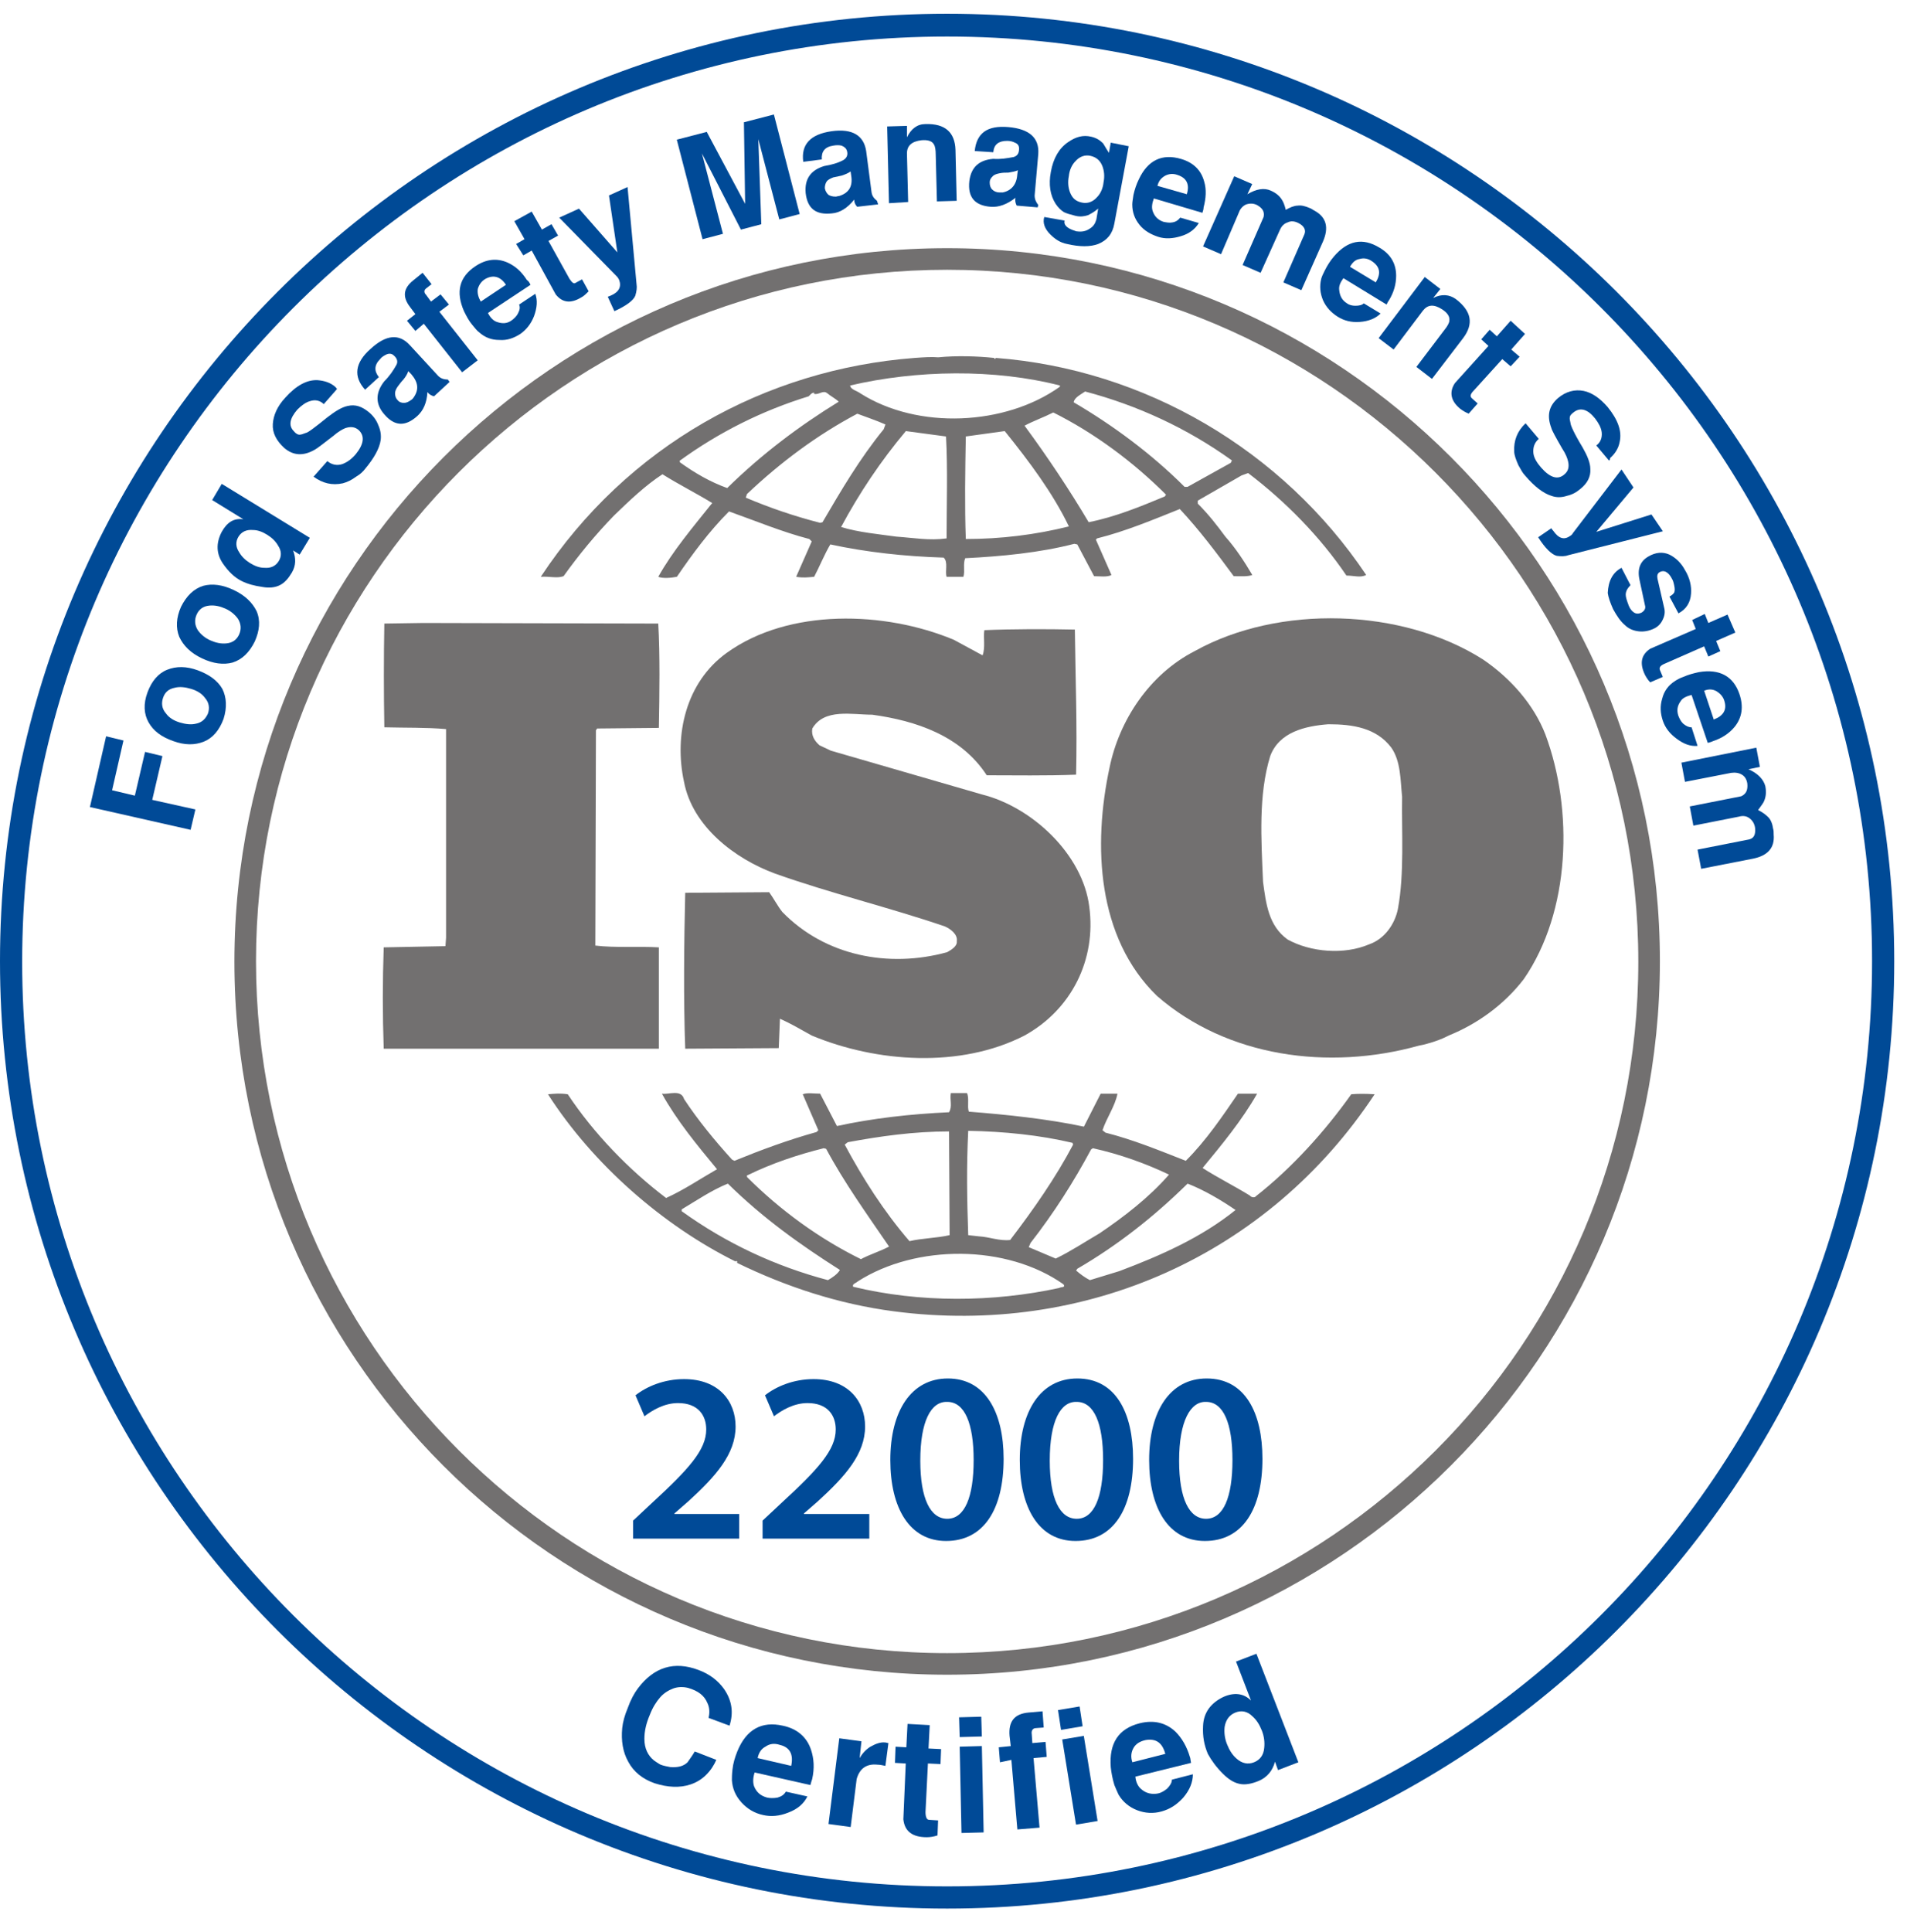 <svg width="78" height="79" viewBox="0 0 78 79" fill="none" xmlns="http://www.w3.org/2000/svg">
<g id="Group">
<g id="Group_2">
<path id="Vector" d="M63.209 30.031C62.743 28.83 61.811 27.751 60.659 26.966C57.349 24.858 52.298 24.711 48.866 26.623C47.002 27.579 45.776 29.467 45.384 31.38C44.697 34.567 44.869 38.343 47.321 40.721C50.19 43.222 54.333 43.786 58.035 42.756C58.207 42.732 58.771 42.585 59.163 42.388L59.261 42.339C60.414 41.874 61.517 41.089 62.326 40.035C64.239 37.264 64.361 33.12 63.209 30.031ZM57.177 37.166C57.055 37.779 56.638 38.392 56.001 38.613C54.971 39.054 53.598 38.931 52.666 38.416C51.881 37.852 51.783 36.945 51.661 36.063C51.587 34.322 51.465 32.508 51.955 30.914C52.323 29.933 53.377 29.688 54.333 29.614C55.339 29.614 56.295 29.762 56.908 30.571C57.3 31.134 57.276 31.895 57.349 32.581C57.325 34.003 57.447 35.719 57.177 37.166Z" fill="#727070"/>
<path id="Vector_2" d="M26.949 38.737C26.115 38.688 25.159 38.762 24.35 38.664L24.375 29.861L24.424 29.788L26.949 29.763C26.974 28.341 26.998 26.797 26.924 25.497L17.313 25.473L15.72 25.497C15.695 26.821 15.695 28.39 15.72 29.739C16.578 29.763 17.411 29.739 18.245 29.812V38.345L18.22 38.688L15.695 38.737C15.646 40.135 15.646 41.483 15.695 42.881H26.949V38.737Z" fill="#727070"/>
<path id="Vector_3" d="M55.269 44.744C54.19 46.264 52.841 47.759 51.37 48.912C51.321 48.985 51.174 48.961 51.125 48.887C50.488 48.495 49.801 48.152 49.188 47.759C49.997 46.779 50.806 45.798 51.419 44.719H50.635C49.997 45.651 49.335 46.632 48.502 47.465C47.374 47.024 46.368 46.607 45.216 46.313L45.094 46.215C45.265 45.7 45.608 45.234 45.707 44.719H45.02L44.334 46.068C42.838 45.749 41.171 45.577 39.626 45.455C39.552 45.234 39.651 44.915 39.552 44.695H38.89C38.841 44.989 38.964 45.234 38.817 45.479C37.223 45.553 35.703 45.724 34.232 46.043L33.545 44.719C33.3 44.719 33.006 44.67 32.834 44.744L33.472 46.215L33.398 46.288C32.246 46.607 31.118 47.024 30.039 47.465L29.941 47.416C29.23 46.632 28.544 45.798 27.98 44.94C27.857 44.523 27.342 44.768 27.073 44.719C27.686 45.822 28.495 46.803 29.328 47.809C28.642 48.201 27.955 48.667 27.244 48.985C25.724 47.833 24.277 46.337 23.223 44.744C22.904 44.695 22.708 44.719 22.414 44.744C24.253 47.612 27.122 50.113 30.088 51.584C30.088 51.584 30.088 51.56 30.113 51.56C30.137 51.56 30.186 51.609 30.137 51.633C32.148 52.614 34.306 53.325 36.561 53.619C44.407 54.649 51.885 51.315 56.225 44.744C55.857 44.719 55.538 44.719 55.269 44.744ZM44.628 46.999L44.701 46.95C45.805 47.196 46.834 47.563 47.815 48.029C47.006 48.961 45.952 49.77 44.971 50.432C44.383 50.775 43.794 51.167 43.181 51.462L42.078 50.996L42.151 50.824C43.108 49.598 43.917 48.323 44.628 46.999ZM39.602 46.239C41.048 46.264 42.519 46.411 43.868 46.73L43.892 46.803C43.181 48.152 42.274 49.451 41.318 50.702C40.876 50.751 40.484 50.579 40.043 50.554L39.602 50.505C39.552 49.034 39.528 47.735 39.602 46.239ZM34.673 46.705C35.997 46.46 37.37 46.264 38.817 46.264L38.841 50.505C38.302 50.628 37.714 50.628 37.199 50.751C36.144 49.525 35.286 48.176 34.551 46.803L34.673 46.705ZM30.579 48.054C31.584 47.563 32.614 47.22 33.693 46.95L33.791 46.975C34.526 48.348 35.458 49.647 36.365 50.971C35.997 51.167 35.58 51.29 35.213 51.486C33.521 50.653 31.927 49.5 30.554 48.127V48.054H30.579ZM33.864 52.344C31.731 51.78 29.721 50.849 27.882 49.525V49.451C28.495 49.083 29.108 48.667 29.77 48.397C31.216 49.819 32.736 50.898 34.355 51.928C34.256 52.099 34.036 52.246 33.864 52.344ZM43.328 52.663C40.631 53.252 37.615 53.276 34.894 52.614C34.845 52.492 35.017 52.467 35.09 52.393C37.468 50.873 41.171 50.873 43.5 52.516C43.598 52.663 43.377 52.614 43.328 52.663ZM45.78 51.977L44.579 52.344C44.383 52.246 44.186 52.099 44.015 51.952L44.064 51.879C45.706 50.922 47.178 49.77 48.575 48.397C49.262 48.667 49.924 49.059 50.537 49.476C49.139 50.604 47.472 51.339 45.78 51.977Z" fill="#727070"/>
<path id="Vector_4" d="M23.051 23.56C23.664 22.702 24.35 21.868 25.11 21.084C25.772 20.446 26.385 19.858 27.096 19.392C27.758 19.809 28.494 20.177 29.131 20.569C28.347 21.549 27.513 22.53 26.925 23.585C27.096 23.658 27.44 23.634 27.685 23.585C28.322 22.653 29.009 21.721 29.818 20.912C30.921 21.304 31.976 21.746 33.103 22.04L33.202 22.138L32.564 23.585C32.858 23.634 33.03 23.609 33.3 23.585C33.52 23.168 33.716 22.677 33.962 22.261C35.433 22.579 37.002 22.751 38.596 22.8C38.792 22.972 38.645 23.364 38.718 23.585H39.405C39.478 23.339 39.38 23.07 39.478 22.825C40.949 22.751 42.519 22.604 43.941 22.236L44.063 22.261L44.75 23.56C44.97 23.56 45.289 23.609 45.461 23.511L44.823 22.064L44.872 22.015C46.049 21.721 47.152 21.255 48.256 20.814C49.04 21.648 49.776 22.628 50.462 23.56C50.732 23.56 51.026 23.585 51.222 23.511C50.904 22.972 50.536 22.408 50.119 21.942C49.776 21.476 49.433 21.035 48.991 20.593V20.471L50.781 19.441L51.051 19.343C52.596 20.52 53.993 21.942 55.072 23.535C55.391 23.535 55.636 23.634 55.881 23.511C52.448 18.387 46.809 15.101 40.729 14.635L40.704 14.684L40.655 14.635C39.968 14.562 39.11 14.537 38.375 14.611C38.105 14.586 37.762 14.611 37.419 14.635C31.289 15.101 25.65 18.239 22.119 23.585C22.487 23.56 22.781 23.658 23.051 23.56ZM33.643 21.353L33.545 21.378C32.49 21.108 31.485 20.765 30.504 20.348L30.553 20.201C31.951 18.877 33.447 17.774 35.065 16.916C35.457 17.063 35.825 17.185 36.217 17.357L36.144 17.553C35.163 18.754 34.403 20.054 33.643 21.353ZM38.718 22.015C38.007 22.113 37.37 21.991 36.659 21.942C35.972 21.844 35.114 21.77 34.403 21.549C35.138 20.177 36.021 18.852 37.051 17.627L38.694 17.847C38.767 19.147 38.718 20.642 38.718 22.015ZM39.503 22.04C39.454 20.716 39.478 19.22 39.503 17.847C40.018 17.774 40.581 17.7 41.096 17.627C42.102 18.877 43.058 20.152 43.72 21.525C42.347 21.868 40.925 22.04 39.503 22.04ZM47.643 20.299C46.638 20.716 45.632 21.133 44.529 21.353C43.744 20.029 42.862 18.705 41.906 17.406C42.273 17.21 42.69 17.063 43.082 16.866C44.75 17.7 46.343 18.877 47.692 20.226L47.643 20.299ZM44.382 16.008C46.515 16.572 48.55 17.504 50.389 18.828L50.34 18.926L48.575 19.907H48.452C47.103 18.558 45.51 17.381 43.916 16.45C43.941 16.254 44.21 16.131 44.382 16.008ZM43.352 15.763V15.812C41.121 17.406 37.541 17.578 35.187 16.082C35.065 15.984 34.795 15.935 34.771 15.763C37.492 15.126 40.68 15.077 43.352 15.763ZM27.783 18.852C29.401 17.676 31.166 16.793 33.079 16.204C33.152 16.131 33.202 16.057 33.3 16.057V16.106C33.496 16.155 33.667 15.935 33.839 16.082C33.986 16.204 34.182 16.303 34.305 16.425C32.711 17.406 31.166 18.558 29.744 19.956C29.058 19.711 28.42 19.343 27.807 18.901V18.852H27.783Z" fill="#727070"/>
<path id="Vector_5" d="M38.742 38.934C36.339 39.596 33.74 39.081 31.999 37.291C31.803 37.046 31.656 36.752 31.46 36.482L28.027 36.506C27.978 38.541 27.954 40.871 28.027 42.881L31.852 42.857L31.901 41.655C32.343 41.851 32.76 42.097 33.201 42.342C35.849 43.445 39.281 43.69 41.905 42.342C43.817 41.288 44.847 39.252 44.553 37.07C44.283 34.937 42.224 33 40.164 32.485L33.985 30.695L33.52 30.475C33.323 30.303 33.176 30.083 33.225 29.788C33.716 28.955 34.844 29.224 35.677 29.224C37.467 29.47 39.306 30.083 40.36 31.701C41.488 31.701 42.788 31.725 44.014 31.676C44.062 29.617 43.989 27.827 43.964 25.743C42.812 25.718 41.414 25.718 40.262 25.767C40.213 26.061 40.311 26.478 40.189 26.797L39.012 26.16C36.192 24.983 32.269 24.86 29.719 26.699C28.052 27.9 27.562 30.058 27.978 31.971C28.322 33.785 30.038 35.109 31.705 35.722C33.985 36.531 36.339 37.095 38.644 37.879C38.865 37.977 39.183 38.198 39.134 38.492C39.159 38.688 38.914 38.836 38.742 38.934Z" fill="#727070"/>
</g>
<g id="Group_3">
<path id="Vector_6" d="M25.895 62.913V62.177L26.655 61.466C28.175 60.068 28.886 59.284 28.886 58.45C28.886 57.886 28.567 57.371 27.733 57.371C27.169 57.371 26.679 57.666 26.36 57.911L25.993 57.053C26.459 56.685 27.169 56.391 27.979 56.391C29.401 56.391 30.087 57.298 30.087 58.328C30.087 59.455 29.278 60.363 28.15 61.392L27.586 61.883V61.907H30.234V62.913H25.895Z" fill="#004A97"/>
<path id="Vector_7" d="M31.191 62.913V62.177L31.951 61.466C33.472 60.068 34.183 59.284 34.183 58.45C34.183 57.886 33.864 57.371 33.03 57.371C32.466 57.371 31.976 57.666 31.657 57.911L31.29 57.053C31.755 56.685 32.466 56.391 33.276 56.391C34.697 56.391 35.384 57.298 35.384 58.328C35.384 59.455 34.575 60.363 33.447 61.392L32.883 61.883V61.907H35.556V62.913H31.191Z" fill="#004A97"/>
<path id="Vector_8" d="M41.05 59.651C41.05 61.71 40.241 63.01 38.696 63.01C37.201 63.01 36.416 61.661 36.416 59.7C36.416 57.689 37.274 56.365 38.77 56.365C40.314 56.365 41.05 57.763 41.05 59.651ZM37.642 59.724C37.642 61.293 38.059 62.102 38.745 62.102C39.456 62.102 39.824 61.22 39.824 59.7C39.824 58.204 39.456 57.322 38.745 57.322C38.083 57.297 37.642 58.106 37.642 59.724Z" fill="#004A97"/>
<path id="Vector_9" d="M46.345 59.651C46.345 61.71 45.536 63.01 43.991 63.01C42.495 63.01 41.711 61.661 41.711 59.7C41.711 57.689 42.569 56.365 44.065 56.365C45.634 56.365 46.345 57.763 46.345 59.651ZM42.937 59.724C42.937 61.293 43.354 62.102 44.04 62.102C44.751 62.102 45.119 61.22 45.119 59.7C45.119 58.204 44.751 57.322 44.04 57.322C43.378 57.297 42.937 58.106 42.937 59.724Z" fill="#004A97"/>
<path id="Vector_10" d="M51.636 59.651C51.636 61.71 50.827 63.01 49.282 63.01C47.786 63.01 47.002 61.661 47.002 59.7C47.002 57.689 47.86 56.365 49.356 56.365C50.925 56.365 51.636 57.763 51.636 59.651ZM48.228 59.724C48.228 61.293 48.645 62.102 49.331 62.102C50.042 62.102 50.41 61.22 50.41 59.7C50.41 58.204 50.042 57.322 49.331 57.322C48.694 57.297 48.228 58.106 48.228 59.724Z" fill="#004A97"/>
</g>
<path id="Vector_11" d="M38.74 68.478C22.656 68.478 9.588 55.409 9.588 39.325C9.588 23.241 22.656 10.148 38.74 10.148C54.824 10.148 67.893 23.217 67.893 39.301C67.893 55.385 54.824 68.478 38.74 68.478ZM38.74 11.031C23.147 11.031 10.471 23.707 10.471 39.301C10.471 54.895 23.147 67.595 38.74 67.595C54.334 67.595 67.01 54.919 67.01 39.325C67.01 23.732 54.334 11.031 38.74 11.031Z" fill="#727070"/>
<path id="Vector_12" d="M38.739 78.041C17.384 78.041 0 60.657 0 39.302C0 17.946 17.384 0.562 38.739 0.562C60.095 0.562 77.478 17.946 77.478 39.302C77.478 60.657 60.095 78.041 38.739 78.041ZM38.739 1.494C17.874 1.494 0.907 18.461 0.907 39.326C0.907 60.191 17.874 77.133 38.739 77.133C59.604 77.133 76.571 60.167 76.571 39.302C76.571 18.436 59.604 1.494 38.739 1.494Z" fill="#004A96"/>
<g id="Group_4">
<path id="Vector_13" d="M3.678 33L4.34 30.107L5.05 30.279L4.585 32.313L5.516 32.534L5.933 30.745L6.644 30.916L6.227 32.706L7.992 33.098L7.796 33.931L3.678 33Z" fill="#004A97"/>
<path id="Vector_14" d="M9.144 29.395C8.972 29.86 8.702 30.179 8.335 30.326C7.967 30.473 7.55 30.473 7.085 30.302C6.595 30.13 6.276 29.885 6.08 29.542C5.884 29.199 5.859 28.782 6.031 28.316C6.202 27.851 6.472 27.532 6.84 27.385C7.207 27.238 7.624 27.238 8.09 27.409C8.555 27.581 8.899 27.826 9.095 28.169C9.266 28.512 9.291 28.929 9.144 29.395ZM6.668 28.537C6.595 28.757 6.619 28.978 6.791 29.174C6.913 29.346 7.109 29.468 7.354 29.542C7.599 29.615 7.82 29.64 8.016 29.591C8.261 29.542 8.408 29.395 8.506 29.174C8.58 28.953 8.555 28.733 8.384 28.537C8.261 28.365 8.065 28.243 7.82 28.169C7.575 28.096 7.354 28.071 7.158 28.12C6.889 28.169 6.742 28.316 6.668 28.537Z" fill="#004A97"/>
<path id="Vector_15" d="M10.419 26.234C10.199 26.675 9.905 26.969 9.512 27.092C9.145 27.19 8.728 27.141 8.262 26.92C7.797 26.7 7.502 26.405 7.331 26.038C7.184 25.67 7.208 25.253 7.404 24.812C7.625 24.371 7.919 24.077 8.311 23.954C8.679 23.856 9.096 23.905 9.561 24.126C10.027 24.347 10.321 24.641 10.493 24.984C10.664 25.376 10.615 25.793 10.419 26.234ZM8.042 25.131C7.944 25.352 7.968 25.572 8.091 25.768C8.213 25.94 8.385 26.087 8.605 26.185C8.826 26.283 9.047 26.332 9.267 26.307C9.512 26.283 9.684 26.16 9.782 25.94C9.88 25.719 9.855 25.499 9.733 25.302C9.61 25.131 9.439 24.984 9.218 24.886C8.998 24.788 8.777 24.739 8.556 24.763C8.311 24.788 8.14 24.91 8.042 25.131Z" fill="#004A97"/>
<path id="Vector_16" d="M9.07 19.785L12.673 21.991L12.256 22.677L11.987 22.506C12.109 22.825 12.109 23.119 11.938 23.413C11.791 23.658 11.643 23.829 11.447 23.927C11.251 24.026 11.006 24.05 10.737 24.001C10.393 23.952 10.124 23.878 9.879 23.756C9.585 23.609 9.34 23.364 9.119 23.045C8.849 22.653 8.825 22.212 9.07 21.746C9.291 21.354 9.56 21.182 9.952 21.231L8.678 20.447L9.07 19.785ZM9.756 21.942C9.634 22.138 9.634 22.359 9.781 22.579C9.879 22.751 10.026 22.898 10.222 23.021C10.418 23.143 10.614 23.217 10.81 23.217C11.08 23.241 11.276 23.143 11.398 22.947C11.521 22.751 11.521 22.53 11.374 22.31C11.276 22.138 11.129 21.991 10.933 21.869C10.737 21.746 10.541 21.672 10.345 21.672C10.075 21.648 9.879 21.746 9.756 21.942Z" fill="#004A97"/>
<path id="Vector_17" d="M13.781 15.912L13.242 16.525C13.095 16.378 12.899 16.329 12.678 16.402C12.507 16.451 12.335 16.574 12.164 16.746C11.845 17.113 11.796 17.407 12.016 17.628C12.09 17.726 12.188 17.775 12.237 17.775C12.311 17.775 12.384 17.751 12.507 17.702C12.58 17.702 12.874 17.481 13.389 17.064C13.708 16.819 13.977 16.648 14.222 16.599C14.541 16.525 14.811 16.623 15.105 16.868C15.276 17.015 15.399 17.187 15.473 17.383C15.57 17.604 15.595 17.8 15.57 17.996C15.521 18.339 15.301 18.731 14.933 19.172C14.86 19.27 14.737 19.393 14.566 19.491C14.37 19.638 14.198 19.712 14.026 19.761C13.585 19.859 13.193 19.761 12.825 19.491L13.389 18.854C13.561 19.001 13.781 19.05 14.002 18.976C14.198 18.903 14.37 18.78 14.541 18.584C14.884 18.167 14.933 17.824 14.664 17.579C14.517 17.456 14.345 17.432 14.124 17.506C14.002 17.555 13.83 17.653 13.634 17.824C13.217 18.143 12.972 18.339 12.874 18.388C12.409 18.657 11.992 18.633 11.624 18.314C11.306 18.02 11.134 17.702 11.159 17.334C11.183 16.991 11.33 16.623 11.673 16.256C12.114 15.765 12.556 15.52 12.997 15.545C13.267 15.569 13.512 15.643 13.708 15.814C13.757 15.863 13.781 15.888 13.781 15.912Z" fill="#004A97"/>
<path id="Vector_18" d="M18.389 15.617L17.752 16.205C17.654 16.18 17.556 16.131 17.482 16.033C17.458 16.474 17.311 16.793 17.065 17.014C16.575 17.455 16.134 17.43 15.717 16.94C15.35 16.523 15.35 16.058 15.717 15.592C15.938 15.371 16.085 15.151 16.208 14.93C16.281 14.808 16.257 14.661 16.11 14.538C16.036 14.464 15.938 14.44 15.815 14.489C15.717 14.538 15.619 14.587 15.546 14.685C15.301 14.93 15.301 15.175 15.497 15.42L14.933 15.935C14.443 15.396 14.516 14.832 15.154 14.268C15.791 13.68 16.33 13.631 16.771 14.121L17.923 15.371C18.021 15.469 18.144 15.518 18.316 15.518L18.389 15.617ZM16.82 15.298L16.698 15.175C16.673 15.273 16.6 15.396 16.502 15.518C16.428 15.592 16.355 15.69 16.281 15.788C16.208 15.886 16.159 15.984 16.159 16.082C16.159 16.18 16.183 16.278 16.257 16.352C16.33 16.45 16.428 16.474 16.526 16.474C16.624 16.474 16.722 16.425 16.82 16.352C16.869 16.327 16.894 16.278 16.918 16.254C17.139 15.935 17.114 15.641 16.82 15.298Z" fill="#004A97"/>
<path id="Vector_19" d="M16.99 13.532L16.647 13.115L16.99 12.845L16.77 12.551C16.451 12.135 16.5 11.792 16.892 11.473L17.284 11.154L17.652 11.62L17.431 11.792C17.334 11.865 17.334 11.963 17.431 12.061L17.628 12.331L18.02 12.037L18.363 12.453L17.971 12.748L19.539 14.733L18.902 15.223L17.334 13.238L16.99 13.532Z" fill="#004A97"/>
<path id="Vector_20" d="M21.699 11.646L19.958 12.798C20.056 12.994 20.179 13.116 20.326 13.165C20.547 13.239 20.743 13.239 20.939 13.092C21.037 13.018 21.135 12.92 21.184 12.822C21.258 12.675 21.282 12.577 21.233 12.454L21.895 12.013C21.993 12.283 21.968 12.577 21.846 12.92C21.723 13.239 21.527 13.484 21.282 13.655C21.012 13.827 20.743 13.925 20.424 13.901C20.105 13.901 19.836 13.803 19.591 13.582C19.517 13.533 19.444 13.435 19.321 13.288C19.174 13.116 19.076 12.92 18.978 12.724C18.635 11.94 18.782 11.327 19.444 10.886C19.885 10.592 20.326 10.543 20.767 10.739C21.086 10.886 21.331 11.106 21.552 11.45C21.625 11.499 21.65 11.548 21.699 11.646ZM19.664 12.332L20.694 11.646C20.473 11.303 20.179 11.229 19.86 11.4C19.689 11.499 19.591 11.646 19.542 11.817C19.517 11.989 19.566 12.16 19.664 12.332Z" fill="#004A97"/>
<path id="Vector_21" d="M21.111 9.976L21.454 9.78L21.037 9.045L21.748 8.652L22.165 9.388L22.557 9.167L22.826 9.633L22.434 9.853L23.292 11.398C23.39 11.545 23.464 11.618 23.537 11.569L23.807 11.422L24.076 11.912C23.978 12.01 23.88 12.108 23.782 12.157C23.341 12.427 22.998 12.378 22.728 12.035L21.748 10.245L21.405 10.442L21.111 9.976Z" fill="#004A97"/>
<path id="Vector_22" d="M22.873 8.899L23.682 8.531L25.251 10.321L24.908 7.992L25.668 7.648L26.036 11.62C26.06 11.768 26.036 11.915 25.987 12.086C25.913 12.282 25.619 12.503 25.129 12.724L24.859 12.135C24.908 12.111 24.933 12.111 24.982 12.086C25.325 11.939 25.423 11.719 25.325 11.449C25.3 11.4 25.276 11.351 25.227 11.302L22.873 8.899Z" fill="#004A97"/>
<path id="Vector_23" d="M31.139 9.169L30.305 9.389L28.711 6.275L29.57 9.561L28.736 9.781L27.682 5.711L28.908 5.393L30.477 8.335L30.428 5L31.654 4.682L32.708 8.752L31.874 8.972L31.016 5.687L31.139 9.169Z" fill="#004A97"/>
<path id="Vector_24" d="M35.918 8.357L35.06 8.455C34.987 8.382 34.938 8.284 34.938 8.161C34.668 8.505 34.35 8.701 34.031 8.725C33.369 8.799 33.026 8.529 32.953 7.892C32.904 7.328 33.149 6.96 33.712 6.789C34.007 6.74 34.276 6.666 34.497 6.544C34.619 6.47 34.693 6.348 34.644 6.176C34.619 6.078 34.546 6.004 34.423 5.955C34.325 5.931 34.203 5.931 34.08 5.955C33.737 6.004 33.59 6.2 33.614 6.519L32.855 6.617C32.757 5.906 33.149 5.49 34.007 5.367C34.864 5.245 35.33 5.539 35.428 6.176L35.649 7.867C35.673 8.014 35.747 8.112 35.869 8.21L35.918 8.357ZM34.815 7.181L34.791 7.009C34.693 7.083 34.57 7.132 34.423 7.181C34.325 7.205 34.203 7.23 34.08 7.254C33.958 7.303 33.859 7.352 33.81 7.426C33.761 7.5 33.737 7.598 33.737 7.696C33.761 7.818 33.81 7.892 33.884 7.965C33.958 8.014 34.056 8.039 34.178 8.039C34.227 8.039 34.276 8.014 34.325 8.014C34.717 7.892 34.889 7.622 34.815 7.181Z" fill="#004A97"/>
<path id="Vector_25" d="M36.361 8.309L36.287 5.171L37.096 5.147V5.613C37.267 5.269 37.513 5.073 37.856 5.073C38.665 5.049 39.057 5.417 39.081 6.127L39.13 8.211L38.322 8.235L38.273 6.323C38.273 6.127 38.248 5.98 38.199 5.907C38.125 5.76 37.929 5.711 37.684 5.735C37.292 5.784 37.096 5.956 37.096 6.274L37.145 8.26L36.361 8.309Z" fill="#004A97"/>
<path id="Vector_26" d="M42.442 8.48L41.584 8.407C41.535 8.309 41.511 8.211 41.535 8.088C41.192 8.358 40.849 8.48 40.53 8.456C39.868 8.407 39.574 8.064 39.648 7.402C39.721 6.838 40.04 6.544 40.628 6.495C40.922 6.519 41.192 6.47 41.462 6.421C41.609 6.372 41.682 6.274 41.682 6.078C41.682 5.956 41.633 5.882 41.511 5.833C41.413 5.784 41.315 5.76 41.192 5.76C40.849 5.76 40.653 5.907 40.628 6.225L39.868 6.176C39.942 5.441 40.383 5.122 41.241 5.196C42.099 5.269 42.516 5.637 42.467 6.299L42.319 7.99C42.319 8.137 42.368 8.26 42.467 8.382L42.442 8.48ZM41.609 7.132L41.633 6.961C41.535 7.01 41.388 7.034 41.241 7.059C41.118 7.059 41.02 7.059 40.898 7.083C40.775 7.108 40.677 7.132 40.604 7.206C40.53 7.279 40.481 7.353 40.481 7.451C40.481 7.573 40.506 7.671 40.579 7.745C40.653 7.819 40.751 7.868 40.873 7.868C40.922 7.868 40.971 7.868 41.02 7.868C41.364 7.794 41.584 7.549 41.609 7.132Z" fill="#004A97"/>
<path id="Vector_27" d="M45.432 5.833L46.168 5.98L45.579 9.142C45.506 9.559 45.285 9.828 44.918 9.976C44.599 10.098 44.158 10.098 43.643 9.976C43.373 9.927 43.153 9.779 42.957 9.583C42.736 9.363 42.638 9.118 42.712 8.873L43.545 9.02C43.496 9.191 43.643 9.338 43.962 9.436C44.011 9.461 44.035 9.461 44.06 9.461C44.231 9.485 44.403 9.461 44.55 9.363C44.721 9.265 44.795 9.142 44.844 8.971L44.918 8.529C44.746 8.676 44.599 8.75 44.501 8.799C44.354 8.848 44.182 8.873 43.986 8.824C43.79 8.775 43.618 8.726 43.52 8.676C43.398 8.603 43.275 8.48 43.177 8.333C42.957 7.99 42.883 7.549 42.981 7.034C43.079 6.471 43.324 6.054 43.692 5.809C44.011 5.588 44.305 5.515 44.623 5.588C44.844 5.637 44.991 5.735 45.114 5.858C45.138 5.882 45.212 6.029 45.359 6.25L45.432 5.833ZM44.599 6.372C44.378 6.323 44.158 6.397 43.986 6.593C43.839 6.74 43.741 6.961 43.717 7.206C43.668 7.451 43.692 7.672 43.766 7.868C43.864 8.113 44.011 8.235 44.256 8.284C44.476 8.333 44.697 8.26 44.869 8.064C45.016 7.917 45.114 7.696 45.138 7.451C45.187 7.206 45.163 6.985 45.089 6.789C44.991 6.544 44.82 6.421 44.599 6.372Z" fill="#004A97"/>
<path id="Vector_28" d="M49.18 8.702L47.195 8.114C47.121 8.31 47.097 8.481 47.146 8.628C47.219 8.849 47.367 8.996 47.587 9.07C47.71 9.094 47.832 9.119 47.955 9.094C48.102 9.07 48.2 8.996 48.273 8.898L49.033 9.119C48.886 9.364 48.641 9.56 48.298 9.658C47.979 9.756 47.661 9.78 47.367 9.682C47.072 9.584 46.803 9.437 46.607 9.192C46.41 8.947 46.312 8.678 46.312 8.359C46.312 8.261 46.337 8.138 46.361 7.967C46.41 7.746 46.484 7.526 46.582 7.329C46.95 6.545 47.538 6.275 48.298 6.496C48.813 6.643 49.131 6.962 49.254 7.427C49.352 7.746 49.327 8.114 49.229 8.481C49.229 8.555 49.205 8.628 49.18 8.702ZM47.342 7.599L48.543 7.942C48.666 7.55 48.543 7.28 48.175 7.158C47.979 7.084 47.808 7.109 47.661 7.182C47.489 7.28 47.391 7.403 47.342 7.599Z" fill="#004A97"/>
<path id="Vector_29" d="M49.943 10.394L49.207 10.076L50.482 7.207L51.218 7.526L51.021 7.943C51.389 7.722 51.708 7.673 51.978 7.795C52.198 7.894 52.345 8.016 52.444 8.188C52.492 8.261 52.541 8.384 52.591 8.58C52.762 8.482 52.934 8.408 53.081 8.408C53.228 8.384 53.4 8.433 53.571 8.507C53.645 8.531 53.694 8.58 53.792 8.629C54.258 8.899 54.356 9.316 54.111 9.88L53.228 11.866L52.492 11.547L53.351 9.585C53.424 9.414 53.351 9.242 53.105 9.119C52.958 9.046 52.811 9.021 52.664 9.095C52.517 9.144 52.419 9.242 52.345 9.414L51.561 11.155L50.825 10.836L51.683 8.874C51.732 8.654 51.634 8.507 51.414 8.384C51.267 8.31 51.12 8.31 50.972 8.359C50.85 8.408 50.727 8.531 50.678 8.678L49.943 10.394Z" fill="#004A97"/>
<path id="Vector_30" d="M56.713 12.453L54.948 11.374C54.826 11.546 54.752 11.693 54.777 11.865C54.801 12.11 54.899 12.281 55.095 12.404C55.193 12.477 55.316 12.502 55.438 12.502C55.586 12.502 55.708 12.477 55.782 12.404L56.468 12.82C56.272 13.017 55.978 13.139 55.61 13.164C55.267 13.188 54.973 13.115 54.703 12.943C54.434 12.771 54.237 12.551 54.115 12.281C53.992 11.987 53.968 11.693 54.041 11.399C54.066 11.301 54.115 11.203 54.188 11.056C54.286 10.86 54.409 10.664 54.556 10.492C55.12 9.83 55.733 9.708 56.419 10.124C56.885 10.394 57.105 10.786 57.105 11.276C57.105 11.62 57.007 11.963 56.811 12.281C56.787 12.306 56.762 12.355 56.713 12.453ZM55.218 10.909L56.272 11.546C56.492 11.178 56.443 10.909 56.125 10.688C55.953 10.566 55.782 10.541 55.61 10.59C55.438 10.614 55.316 10.737 55.218 10.909Z" fill="#004A97"/>
<path id="Vector_31" d="M56.389 13.826L58.276 11.326L58.913 11.816L58.619 12.184C58.962 12.012 59.281 12.037 59.551 12.233C60.188 12.723 60.286 13.238 59.845 13.826L58.57 15.493L57.933 15.003L59.085 13.483C59.207 13.336 59.281 13.189 59.281 13.116C59.306 12.944 59.207 12.797 58.987 12.65C58.644 12.429 58.399 12.454 58.203 12.699L57.001 14.292L56.389 13.826Z" fill="#004A97"/>
<path id="Vector_32" d="M60.93 13.483L61.224 13.752L61.788 13.115L62.376 13.655L61.813 14.292L62.156 14.586L61.788 14.978L61.445 14.684L60.268 15.983C60.146 16.106 60.121 16.204 60.195 16.277L60.44 16.498L60.072 16.914C59.95 16.865 59.827 16.792 59.729 16.718C59.337 16.4 59.264 16.032 59.509 15.664L60.881 14.145L60.587 13.875L60.93 13.483Z" fill="#004A97"/>
<path id="Vector_33" d="M65.807 18.828L65.292 18.215C65.464 18.093 65.537 17.896 65.513 17.676C65.488 17.48 65.39 17.308 65.243 17.112C64.949 16.744 64.655 16.646 64.385 16.843C64.287 16.916 64.214 16.989 64.214 17.038C64.189 17.112 64.214 17.186 64.238 17.308C64.238 17.382 64.385 17.725 64.728 18.289C64.925 18.632 65.047 18.926 65.047 19.171C65.072 19.49 64.925 19.759 64.655 19.98C64.483 20.127 64.312 20.225 64.091 20.274C63.871 20.348 63.65 20.348 63.454 20.274C63.135 20.176 62.768 19.906 62.376 19.441C62.277 19.343 62.204 19.195 62.106 19.024C62.008 18.803 61.934 18.607 61.934 18.46C61.91 18.019 62.057 17.627 62.4 17.308L62.939 17.945C62.768 18.093 62.694 18.289 62.719 18.534C62.743 18.73 62.866 18.926 63.037 19.122C63.405 19.539 63.724 19.637 63.993 19.392C64.14 19.269 64.189 19.097 64.14 18.877C64.116 18.754 64.042 18.558 63.895 18.338C63.626 17.872 63.478 17.602 63.454 17.504C63.258 16.989 63.356 16.597 63.724 16.279C64.042 16.009 64.41 15.911 64.778 15.985C65.121 16.058 65.439 16.279 65.758 16.646C66.175 17.161 66.346 17.627 66.248 18.068C66.199 18.338 66.052 18.558 65.856 18.73C65.856 18.803 65.832 18.828 65.807 18.828Z" fill="#004A97"/>
<path id="Vector_34" d="M66.322 19.197L66.812 19.933L65.292 21.747L67.548 21.036L68.014 21.723L64.14 22.703C64.017 22.752 63.846 22.752 63.674 22.728C63.478 22.679 63.208 22.434 62.914 21.968L63.453 21.6C63.478 21.649 63.502 21.674 63.527 21.698C63.748 22.017 63.968 22.09 64.213 21.919C64.263 21.894 64.312 21.845 64.336 21.796L66.322 19.197Z" fill="#004A97"/>
<path id="Vector_35" d="M66.323 23.217L66.691 23.928C66.569 24.051 66.495 24.173 66.495 24.32C66.495 24.418 66.544 24.566 66.618 24.762C66.667 24.884 66.74 24.982 66.814 25.031C66.912 25.105 67.01 25.105 67.132 25.056C67.255 24.982 67.329 24.884 67.279 24.737L67.059 23.708C66.961 23.266 67.083 22.948 67.427 22.752C67.721 22.58 68.015 22.556 68.284 22.678C68.529 22.801 68.75 22.997 68.922 23.315C69.118 23.634 69.191 23.977 69.167 24.271C69.142 24.639 68.971 24.909 68.652 25.08L68.284 24.394C68.382 24.345 68.456 24.271 68.481 24.222C68.505 24.149 68.505 24.075 68.481 23.953C68.456 23.83 68.431 23.732 68.382 23.659C68.333 23.561 68.26 23.462 68.186 23.413C68.088 23.34 67.99 23.34 67.892 23.389C67.794 23.438 67.77 23.536 67.794 23.659L68.064 24.835C68.113 25.007 68.088 25.178 68.015 25.325C67.941 25.497 67.819 25.619 67.672 25.693C67.475 25.791 67.255 25.84 67.034 25.816C66.814 25.791 66.618 25.718 66.446 25.546C66.275 25.399 66.127 25.178 65.98 24.909C65.858 24.639 65.784 24.418 65.76 24.247C65.784 23.757 65.956 23.413 66.323 23.217Z" fill="#004A97"/>
<path id="Vector_36" d="M69.728 25.105L69.875 25.473L70.659 25.13L70.978 25.865L70.193 26.209L70.365 26.625L69.875 26.846L69.703 26.429L68.085 27.14C67.914 27.213 67.865 27.287 67.889 27.385L68.012 27.679L67.497 27.9C67.399 27.802 67.326 27.679 67.276 27.581C67.056 27.115 67.129 26.772 67.497 26.527L69.36 25.718L69.213 25.351L69.728 25.105Z" fill="#004A97"/>
<path id="Vector_37" d="M69.851 30.377L69.189 28.416C68.993 28.465 68.822 28.538 68.748 28.661C68.601 28.857 68.576 29.053 68.65 29.273C68.699 29.396 68.748 29.494 68.846 29.592C68.969 29.69 69.067 29.739 69.189 29.739L69.434 30.499C69.14 30.524 68.871 30.425 68.576 30.205C68.307 30.009 68.111 29.764 68.013 29.47C67.915 29.175 67.89 28.881 67.988 28.563C68.062 28.269 68.233 28.023 68.503 27.852C68.576 27.803 68.699 27.729 68.846 27.68C69.067 27.582 69.263 27.533 69.483 27.484C70.341 27.337 70.905 27.656 71.15 28.391C71.322 28.906 71.248 29.347 70.954 29.715C70.733 29.984 70.439 30.18 70.072 30.303C70.023 30.328 69.949 30.352 69.851 30.377ZM69.704 28.244L70.096 29.421C70.488 29.273 70.635 29.028 70.537 28.685C70.488 28.489 70.366 28.367 70.219 28.269C70.047 28.171 69.876 28.171 69.704 28.244Z" fill="#004A97"/>
<path id="Vector_38" d="M68.919 31.97L68.772 31.185L71.836 30.572L71.983 31.357L71.517 31.455C71.91 31.627 72.13 31.872 72.204 32.141C72.253 32.387 72.229 32.583 72.155 32.754C72.13 32.828 72.032 32.95 71.91 33.122C72.106 33.22 72.229 33.318 72.327 33.416C72.425 33.514 72.498 33.686 72.523 33.882C72.547 33.956 72.547 34.029 72.547 34.127C72.596 34.667 72.302 34.986 71.714 35.108L69.581 35.525L69.433 34.74L71.542 34.324C71.738 34.275 71.812 34.127 71.787 33.858C71.763 33.686 71.689 33.563 71.567 33.465C71.444 33.367 71.297 33.343 71.125 33.392L69.262 33.76L69.115 32.975L71.223 32.558C71.419 32.46 71.493 32.313 71.469 32.043C71.444 31.872 71.37 31.749 71.248 31.676C71.125 31.602 70.978 31.578 70.806 31.602L68.919 31.97Z" fill="#004A97"/>
</g>
<g id="Group_5">
<path id="Vector_39" d="M28.417 71.617L29.299 71.96C29.201 72.18 29.079 72.377 28.883 72.573C28.686 72.769 28.466 72.891 28.245 72.965C27.804 73.112 27.314 73.088 26.774 72.916C26.284 72.744 25.916 72.45 25.695 72.033C25.475 71.641 25.401 71.175 25.45 70.66C25.475 70.415 25.548 70.145 25.671 69.851C25.793 69.508 25.94 69.238 26.088 69.042C26.75 68.159 27.583 67.914 28.564 68.282C29.03 68.454 29.373 68.723 29.618 69.067C29.937 69.532 30.011 70.023 29.839 70.562L28.981 70.243C29.03 70.047 29.03 69.827 28.932 69.63C28.809 69.336 28.564 69.14 28.147 69.018C27.951 68.969 27.73 68.969 27.534 69.042C27.338 69.116 27.142 69.238 26.995 69.41C26.848 69.582 26.701 69.802 26.578 70.121C26.431 70.464 26.357 70.783 26.357 71.102C26.357 71.494 26.504 71.788 26.75 71.984C26.823 72.033 26.921 72.107 27.019 72.156C27.142 72.205 27.289 72.23 27.412 72.254C27.706 72.278 27.951 72.23 28.123 72.058C28.221 71.911 28.319 71.788 28.417 71.617Z" fill="#004A97"/>
<path id="Vector_40" d="M33.147 72.99L30.867 72.475C30.793 72.695 30.793 72.892 30.843 73.039C30.941 73.284 31.112 73.431 31.382 73.504C31.504 73.529 31.651 73.529 31.798 73.504C31.97 73.455 32.068 73.382 32.142 73.259L33.024 73.455C32.877 73.749 32.632 73.97 32.24 74.117C31.872 74.264 31.529 74.289 31.21 74.215C30.867 74.142 30.573 73.97 30.328 73.701C30.083 73.431 29.96 73.137 29.936 72.794C29.936 72.695 29.936 72.549 29.96 72.352C29.985 72.107 30.058 71.862 30.156 71.617C30.524 70.71 31.161 70.367 32.019 70.563C32.607 70.686 32.999 71.029 33.171 71.543C33.294 71.911 33.318 72.303 33.22 72.745C33.196 72.818 33.171 72.892 33.147 72.99ZM30.989 71.887L32.362 72.205C32.46 71.74 32.313 71.445 31.896 71.347C31.676 71.274 31.48 71.298 31.308 71.421C31.161 71.495 31.038 71.642 30.989 71.887Z" fill="#004A97"/>
<path id="Vector_41" d="M33.887 74.583L34.328 71.078L35.235 71.201L35.161 71.887C35.259 71.715 35.406 71.544 35.602 71.421C35.823 71.299 36.019 71.225 36.215 71.25C36.264 71.25 36.289 71.274 36.338 71.274L36.215 72.206C36.093 72.181 35.995 72.157 35.897 72.157C35.455 72.108 35.161 72.304 35.039 72.745L34.794 74.706L33.887 74.583Z" fill="#004A97"/>
<path id="Vector_42" d="M36.63 71.422L37.071 71.446L37.12 70.49L38.027 70.539L37.978 71.495L38.493 71.52L38.468 72.132L37.954 72.108L37.855 74.093C37.855 74.289 37.904 74.412 38.003 74.412L38.37 74.436L38.346 75.049C38.199 75.098 38.052 75.123 37.904 75.123C37.316 75.123 36.998 74.878 36.949 74.388L37.047 72.108L36.605 72.083L36.63 71.422Z" fill="#004A97"/>
<path id="Vector_43" d="M39.253 71.029L39.228 70.22L40.135 70.195L40.16 71.004L39.253 71.029ZM39.327 74.95L39.253 71.421L40.16 71.396L40.233 74.926L39.327 74.95Z" fill="#004A97"/>
<path id="Vector_44" d="M40.901 72.059L40.852 71.446L41.342 71.397L41.293 70.98C41.244 70.391 41.489 70.073 42.078 70.024L42.641 69.975L42.69 70.637L42.372 70.661C42.249 70.661 42.176 70.759 42.2 70.906L42.225 71.274L42.764 71.225L42.813 71.838L42.274 71.887L42.519 74.731L41.612 74.805L41.367 71.961L40.901 72.059Z" fill="#004A97"/>
<path id="Vector_45" d="M43.398 70.734L43.275 69.924L44.158 69.777L44.281 70.586L43.398 70.734ZM44.011 74.608L43.447 71.126L44.33 70.979L44.894 74.46L44.011 74.608Z" fill="#004A97"/>
<path id="Vector_46" d="M48.717 72.083L46.438 72.646C46.462 72.891 46.56 73.063 46.683 73.161C46.879 73.333 47.124 73.382 47.369 73.333C47.492 73.308 47.614 73.235 47.737 73.137C47.859 73.014 47.933 72.891 47.933 72.769L48.791 72.548C48.791 72.867 48.668 73.186 48.398 73.504C48.129 73.798 47.859 73.97 47.516 74.068C47.173 74.166 46.83 74.142 46.511 74.019C46.192 73.897 45.923 73.676 45.751 73.382C45.702 73.284 45.653 73.161 45.58 72.99C45.506 72.745 45.457 72.499 45.432 72.254C45.359 71.274 45.751 70.686 46.609 70.465C47.197 70.318 47.688 70.441 48.08 70.808C48.349 71.078 48.545 71.421 48.668 71.838C48.693 71.887 48.693 71.985 48.717 72.083ZM46.315 72.058L47.663 71.715C47.541 71.249 47.271 71.078 46.854 71.151C46.634 71.2 46.462 71.298 46.364 71.47C46.266 71.641 46.241 71.838 46.315 72.058Z" fill="#004A97"/>
<path id="Vector_47" d="M51.39 67.621L53.106 72.059L52.273 72.378L52.15 72.034C52.052 72.402 51.831 72.672 51.488 72.819C51.194 72.942 50.924 72.991 50.703 72.942C50.458 72.893 50.237 72.745 50.017 72.525C49.747 72.255 49.551 71.985 49.404 71.716C49.257 71.372 49.183 71.005 49.208 70.563C49.232 70.024 49.526 69.632 50.041 69.386C50.483 69.19 50.875 69.239 51.169 69.534L50.556 67.94L51.39 67.621ZM50.532 70.024C50.287 70.122 50.139 70.318 50.09 70.612C50.066 70.833 50.09 71.078 50.188 71.323C50.287 71.569 50.409 71.765 50.581 71.912C50.801 72.108 51.047 72.157 51.292 72.059C51.537 71.961 51.684 71.765 51.709 71.471C51.733 71.25 51.709 71.005 51.611 70.76C51.513 70.514 51.39 70.318 51.218 70.171C51.022 69.975 50.777 69.926 50.532 70.024Z" fill="#004A97"/>
</g>
</g>
</svg>

